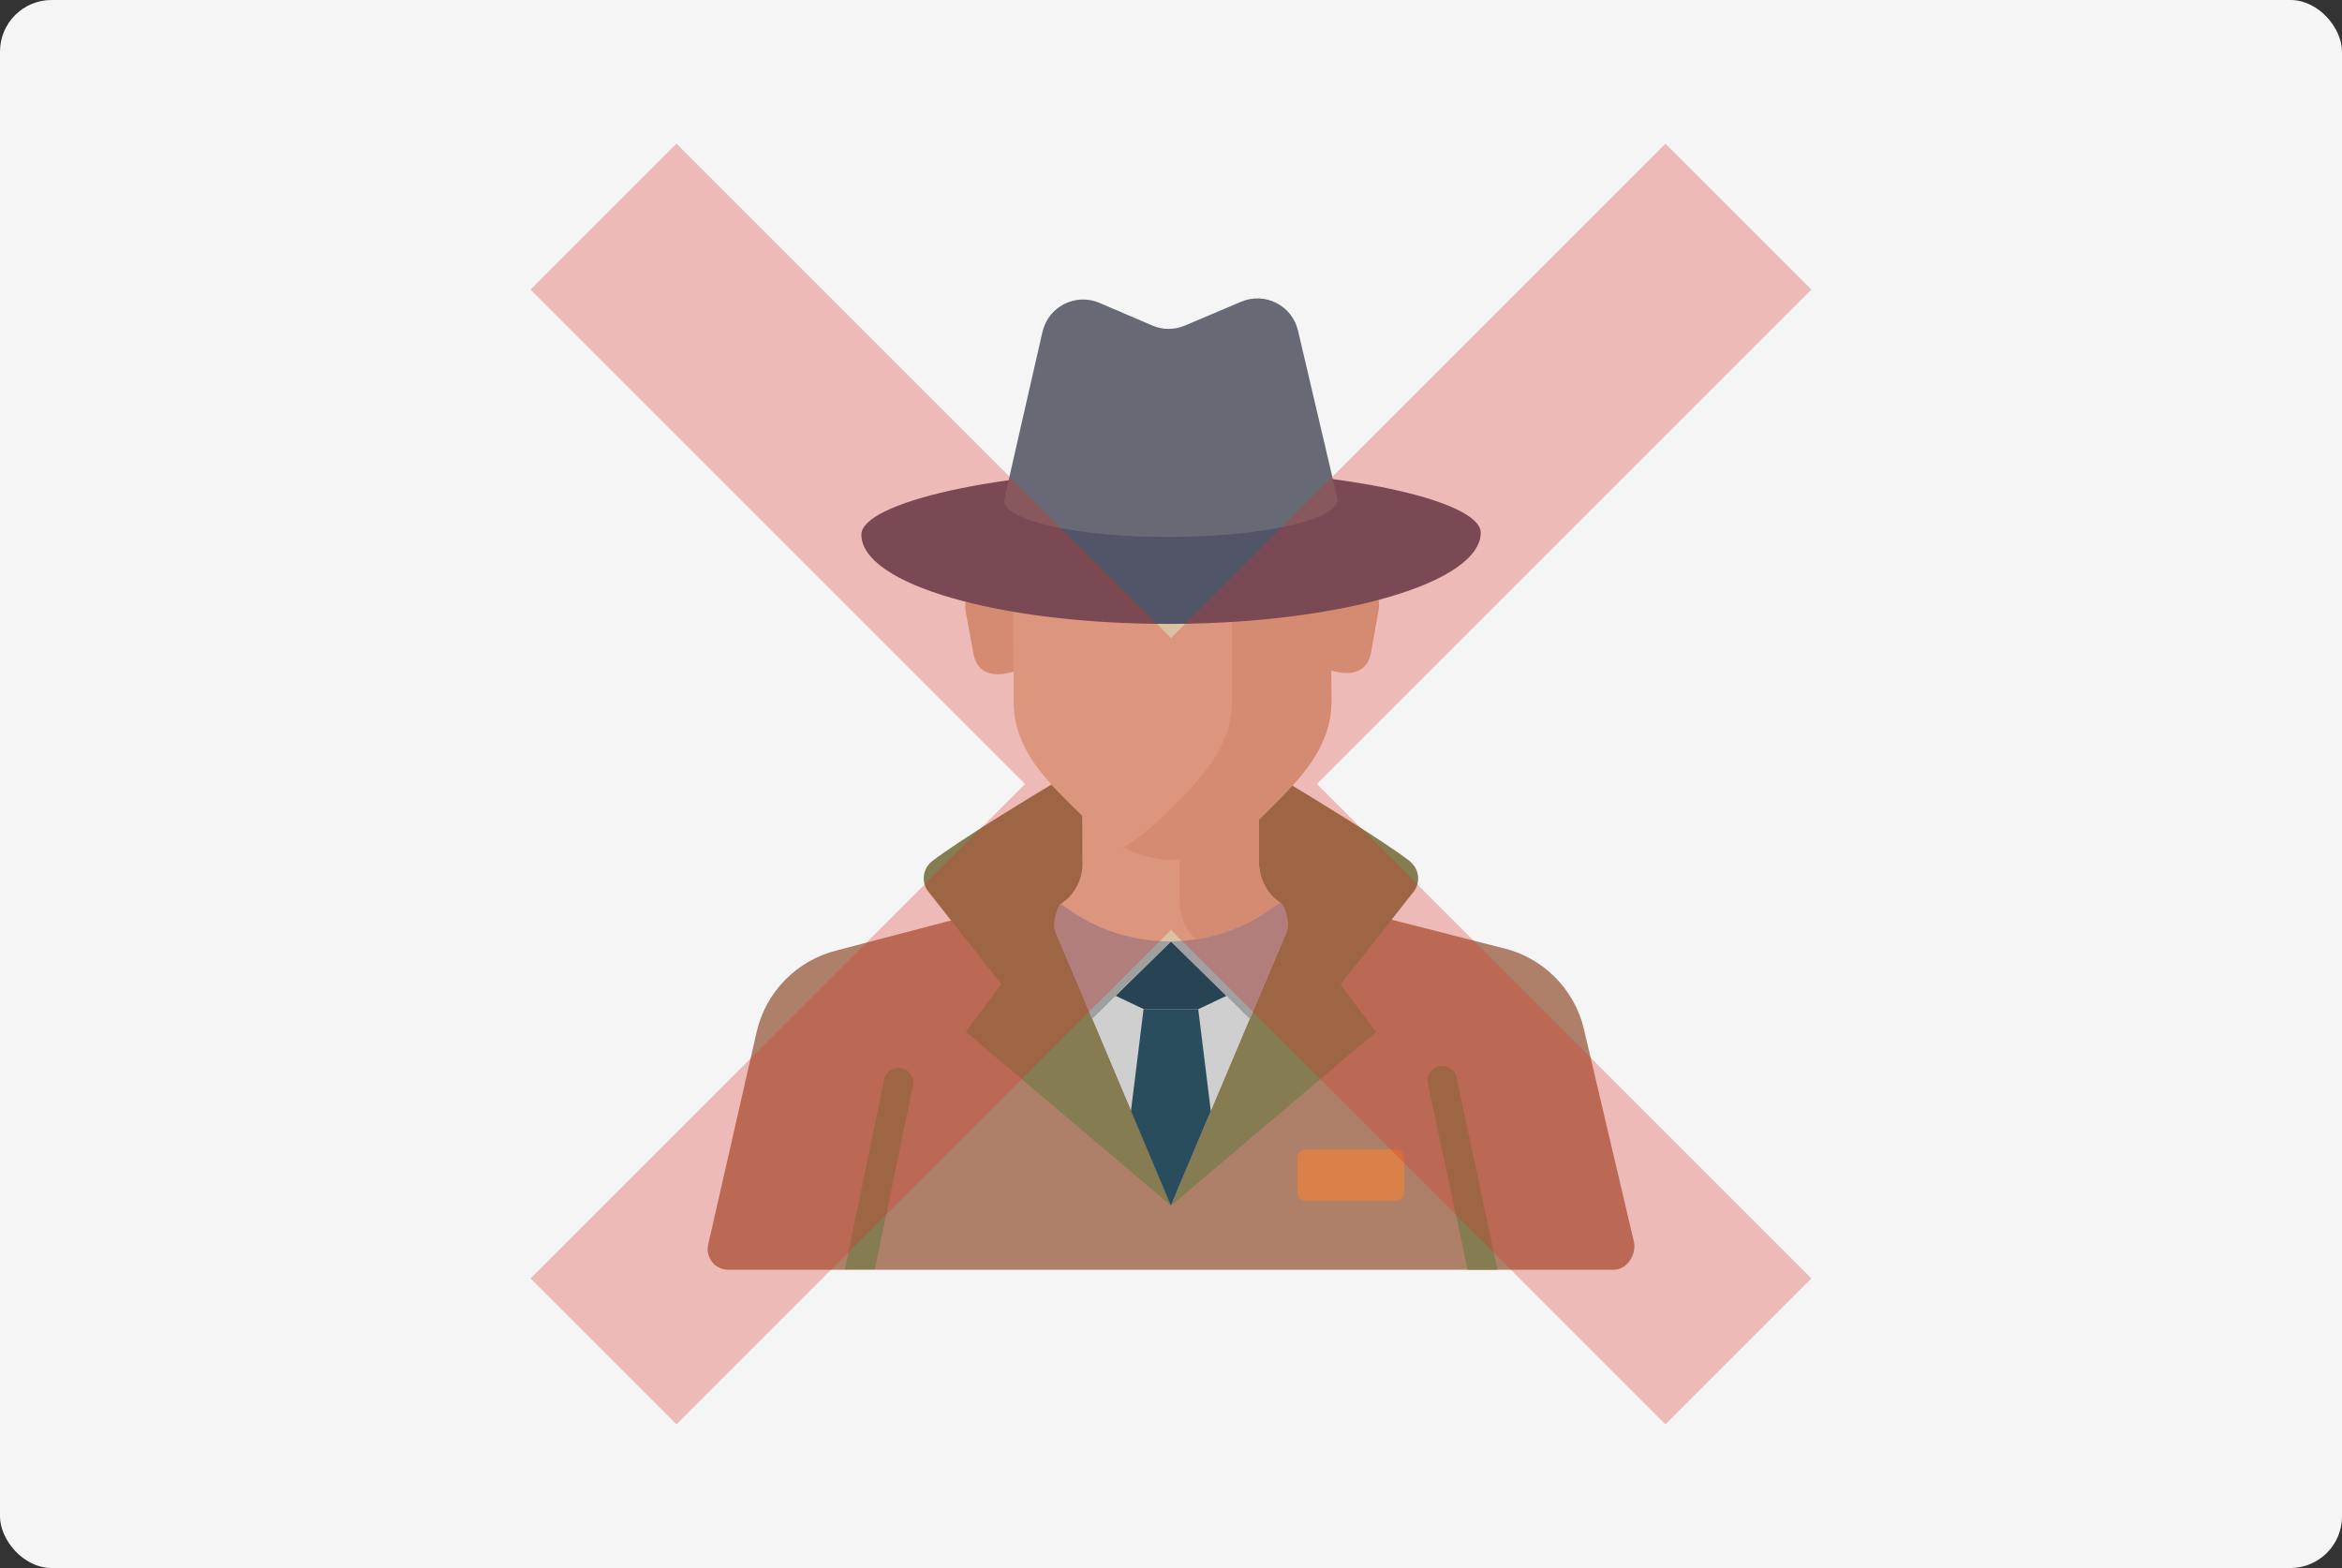 <?xml version="1.0" encoding="UTF-8"?><svg id="_レイヤー_2" xmlns="http://www.w3.org/2000/svg" viewBox="0 0 22.7 15.2"><rect x="0" y="0" width="22.7" height="15.2" fill="#333333" stroke="none"/><defs><style>.cls-1{fill:#676a75;}.cls-2{fill:#f5f5f5;}.cls-3{fill:#a0a0a0;}.cls-4{fill:#857c52;}.cls-5{fill:#ae806a;}.cls-6{fill:#d98148;}.cls-7{fill:#cfcfcf;}.cls-8{fill:#d1b291;}.cls-9{fill:#dcc2a3;}.cls-10{fill:#2a4d5e;}.cls-11{fill:#525467;}.cls-12{fill:#274354;}.cls-13{fill:none;stroke:#d92e24;stroke-miterlimit:10;stroke-width:2px;}.cls-14{opacity:.3;}</style></defs><g id="design"><g><rect class="cls-2" width="22.7" height="15.2" rx=".5" ry=".5"/><g><path class="cls-9" d="m11.956,9.724l.648-.613c.112-.106.056-.295-.096-.322-.177-.035-.304-.239-.305-.419l-.003-.802-1.71.006.003.802c.001.18-.126.385-.302.421-.152.029-.206.218-.093.323l.652.608c.34.317.869.316,1.207-.004Z"/><path class="cls-5" d="m15.353,9.978c-.092-.392-.399-.698-.792-.789l-1.406-.359-.482-.112c-.028-.006-.056-.01-.085-.01-.085-.001-.168.026-.237.078-.599.451-1.425.454-2.027.007-.023-.017-.047-.031-.072-.042-.002-.001-.003-.001-.005-.002-.016-.007-.032-.012-.048-.017-.007-.002-.015-.004-.022-.006-.03-.007-.06-.01-.09-.009-.014 0-.028.001-.042.003-.014.002-.028.004-.042.008l-.481.115-1.403.368c-.392.094-.697.402-.786.795l-.469,2.058c-.029.126.067.245.196.245h8.582c.129-0.0.224-.15.194-.275l-.483-2.054Z"/><path class="cls-7" d="m12.41,8.75c-.02.01-.039.022-.058.036-.599.451-1.425.454-2.027.007-.015-.011-.03-.021-.046-.03-.008-.004-.095.182-.044.282l1.116,2.641,1.116-2.641c.053-.105-.034-.307-.056-.296Z"/><path class="cls-12" d="m11.887,9.653l-.537-.527-.537.527.272.129h.531l.272-.129Z"/><path class="cls-8" d="m9.839,5.573l-.19.001c-.069 0-.132.024-.183.063-.088.068-.126.183-.106.292l.076.411c.059.304.406.164.406.164l-.004-.93Z"/><path class="cls-8" d="m12.881,5.563l.19-.001c.069-0.0.132.023.183.062.088.068.127.182.108.291l-.073.411c-.057.305-.405.167-.405.167l-.003-.93Z"/><path class="cls-9" d="m12.409,4.034c-.248-.228-.596-.426-1.055-.43-.459.007-.806.208-1.052.437-.314.293-.484.726-.482,1.173l0.0.054h0l.005,1.557c.01.434.311.734.572.991.24.237.513.516.972.52.459-.007.73-.289.969-.527.26-.259.558-.561.566-.995l-.005-1.557h0l-0-.054c-.002-.447-.174-.879-.49-1.17Z"/><path class="cls-8" d="m12.899,5.257h0l-0-.054c-.002-.447-.174-.879-.49-1.17-.129-.119-.286-.23-.472-.309l.005,3.09c-.007.434-.306.736-.566.995-.142.141-.294.298-.491.403.137.073.295.122.485.124.459-.007.73-.289.969-.527.26-.259.558-.561.566-.995l-.005-1.557Z"/><path class="cls-11" d="m14.352,5.163c-.001-.31-1.341-.617-2.995-.614v-0c-.003,0-.006,0-.008 0h-.009c-1.655.008-2.992.324-2.991.634.002.482,1.342.868,2.996.865h.017v-0c1.655-.008,2.992-.404,2.99-.886Z"/><path class="cls-1" d="m12.956,4.804l-.375-1.599c-.057-.244-.32-.378-.551-.28l-.545.231c-.101.043-.216.043-.317-.001l-.511-.219c-.232-.099-.497.036-.553.282,0,0-.371,1.621-.371,1.634.001.198.725.357,1.617.353.892-.003,1.615-.166,1.615-.365-0-.012-.003-.025-.009-.037Z"/><path class="cls-4" d="m13.665,8.348c-.265-.203-.942-.614-1.138-.732-.062.068-.126.132-.188.194-.044.044-.089.09-.137.135l.001.426c0,.002 0.0.004 0.0.006,0,.001,0,.001 0.0.002,0,.001 0.0.003 0.0.004.005.141.086.295.206.369.022-.011.109.19.056.296l-1.116,2.641,1.989-1.686-.345-.46.708-.898c.072-.091.055-.224-.037-.295Z"/><path class="cls-4" d="m11.35,11.687l-1.115-2.641c-.051-.1.036-.287.044-.282.125-.072.21-.23.214-.375,0-.002 0-.003 0-.005 0-.001 0-.001 0-.002v-.006l-.002-.468c-.032-.031-.063-.062-.094-.092-.068-.067-.139-.137-.206-.211-.169.102-.883.533-1.156.743-.092.071-.109.203-.037.295l.708.898-.345.46,1.989,1.686Z"/><path class="cls-10" d="m11.615,9.782h-.531l-.122.988.387.917.387-.917-.122-.988Z"/><path class="cls-3" d="m12.466,9.046c.052-.104-.031-.301-.055-.296-.02.01-.04.022-.059.036-.296.223-.647.336-1.0.34-.001,0-.002 0-.003 0v0l.765.75.351-.83Z"/><path class="cls-3" d="m10.279,8.764c-.008-.004-.095.182-.044.282l.351.83.765-.75v-0c-.36.003-.721-.107-1.025-.333-.015-.011-.03-.021-.046-.03Z"/><path class="cls-8" d="m12.41,8.75c-.124-.076-.206-.236-.207-.38l-.001-.426c-.197.187-.429.365-.768.389l.001.429c0.0.124.061.26.157.343.27-.041.532-.148.761-.321.018-.014.038-.026.058-.036Z"/><path class="cls-6" d="m13.53,11.641h-.874c-.045,0-.081-.036-.081-.081v-.337c0-.045.036-.081.081-.081h.874c.045,0,.081.036.081.081v.337c0,.045-.036.081-.081.081Z"/><path class="cls-4" d="m14.118,10.445c-.016-.077-.092-.126-.169-.109-.077.016-.126.092-.109.169l.385,1.804h.29l-.397-1.863Z"/><path class="cls-4" d="m8.48,12.303l.369-1.781c.016-.077-.034-.152-.111-.168-.077-.016-.152.034-.168.111l-.381,1.84.29-.001Z"/></g><g class="cls-14"><line class="cls-13" x1="5.85" y1="2.1" x2="16.85" y2="13.1"/><line class="cls-13" x1="16.85" y1="2.1" x2="5.85" y2="13.1"/></g></g></g></svg>